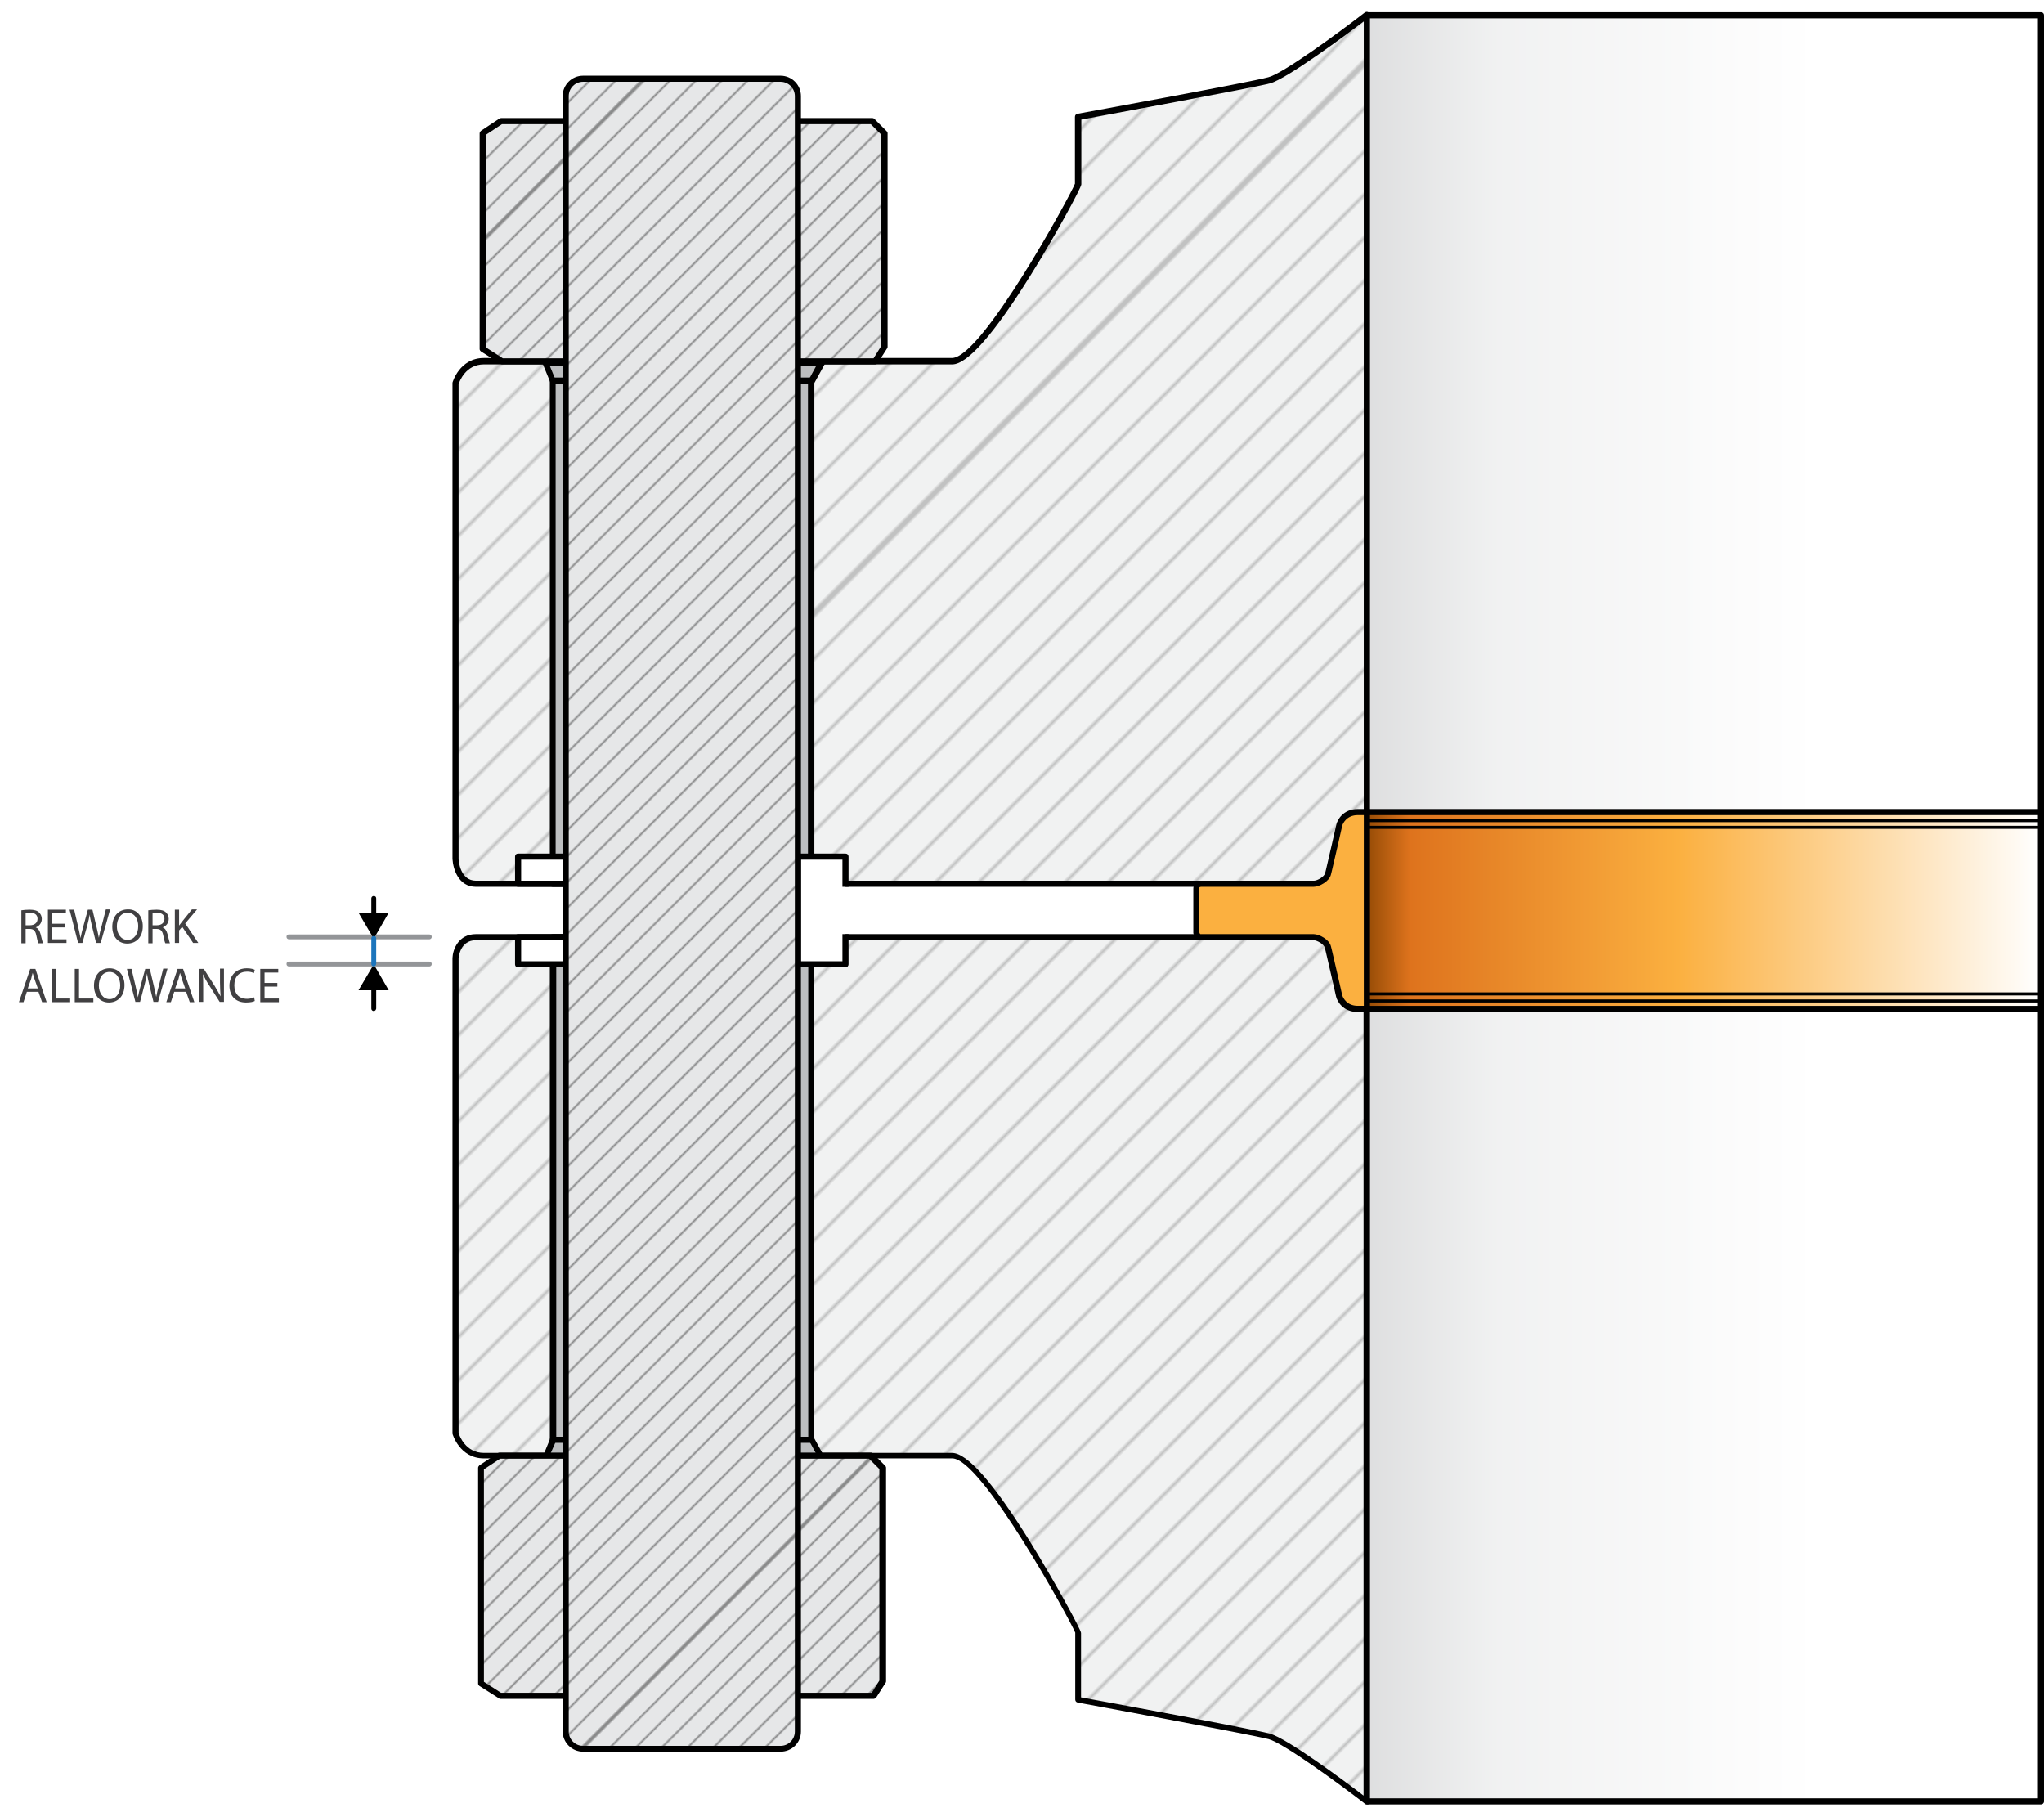 <?xml version="1.0" encoding="utf-8"?>
<!-- Generator: Adobe Illustrator 19.2.0, SVG Export Plug-In . SVG Version: 6.00 Build 0)  -->
<svg version="1.1" id="Layer_1" xmlns="http://www.w3.org/2000/svg" xmlns:xlink="http://www.w3.org/1999/xlink" x="0px" y="0px"
	 viewBox="0 0 669.9 595.3" style="enable-background:new 0 0 669.9 595.3;" xml:space="preserve">
<style type="text/css">
	.st0{fill:none;}
	.st1{fill:none;stroke:#000000;}
	.st2{fill:#414042;}
	.st3{fill:#F1F2F2;}
	.st4{opacity:0.2;fill:url(#SVGID_1_);}
	.st5{opacity:0.2;fill:url(#SVGID_2_);}
	.st6{fill:#FFFFFF;}
	.st7{opacity:0.3;fill:url(#SVGID_3_);}
	.st8{fill:#BCBEC0;}
	.st9{fill:#E6E7E8;}
	.st10{opacity:0.4;fill:url(#SVGID_4_);}
	.st11{opacity:0.4;fill:url(#SVGID_5_);}
	.st12{fill:#FBB040;}
	.st13{fill:url(#SVGID_6_);}
	.st14{fill:#FFFFFF;stroke:#000000;stroke-width:2;stroke-linejoin:round;stroke-miterlimit:10;}
	.st15{fill:#939598;}
	.st16{opacity:0.4;fill:url(#SVGID_7_);}
	.st17{fill:#1C75BC;}
</style>
<pattern  x="-15.2" width="772" height="621" patternUnits="userSpaceOnUse" id="stripe_2" viewBox="0 -621 772 621" style="overflow:visible;">
	<g>
		<rect y="-621" class="st0" width="772" height="621"/>
		<line class="st1" x1="0" y1="-620.5" x2="772" y2="-620.5"/>
		<line class="st1" x1="0" y1="-610.5" x2="772" y2="-610.5"/>
		<line class="st1" x1="0" y1="-600.5" x2="772" y2="-600.5"/>
		<line class="st1" x1="0" y1="-590.5" x2="772" y2="-590.5"/>
		<line class="st1" x1="0" y1="-580.5" x2="772" y2="-580.5"/>
		<line class="st1" x1="0" y1="-570.5" x2="772" y2="-570.5"/>
		<line class="st1" x1="0" y1="-560.5" x2="772" y2="-560.5"/>
		<line class="st1" x1="0" y1="-550.5" x2="772" y2="-550.5"/>
		<line class="st1" x1="0" y1="-540.5" x2="772" y2="-540.5"/>
		<line class="st1" x1="0" y1="-530.5" x2="772" y2="-530.5"/>
		<line class="st1" x1="0" y1="-520.5" x2="772" y2="-520.5"/>
		<line class="st1" x1="0" y1="-510.5" x2="772" y2="-510.5"/>
		<line class="st1" x1="0" y1="-500.5" x2="772" y2="-500.5"/>
		<line class="st1" x1="0" y1="-490.5" x2="772" y2="-490.5"/>
		<line class="st1" x1="0" y1="-480.5" x2="772" y2="-480.5"/>
		<line class="st1" x1="0" y1="-470.5" x2="772" y2="-470.5"/>
		<line class="st1" x1="0" y1="-460.5" x2="772" y2="-460.5"/>
		<line class="st1" x1="0" y1="-450.5" x2="772" y2="-450.5"/>
		<line class="st1" x1="0" y1="-440.5" x2="772" y2="-440.5"/>
		<line class="st1" x1="0" y1="-430.5" x2="772" y2="-430.5"/>
		<line class="st1" x1="0" y1="-420.5" x2="772" y2="-420.5"/>
		<line class="st1" x1="0" y1="-410.5" x2="772" y2="-410.5"/>
		<line class="st1" x1="0" y1="-400.5" x2="772" y2="-400.5"/>
		<line class="st1" x1="0" y1="-390.5" x2="772" y2="-390.5"/>
		<line class="st1" x1="0" y1="-380.5" x2="772" y2="-380.5"/>
		<line class="st1" x1="0" y1="-370.5" x2="772" y2="-370.5"/>
		<line class="st1" x1="0" y1="-360.5" x2="772" y2="-360.5"/>
		<line class="st1" x1="0" y1="-350.5" x2="772" y2="-350.5"/>
		<line class="st1" x1="0" y1="-340.5" x2="772" y2="-340.5"/>
		<line class="st1" x1="0" y1="-330.5" x2="772" y2="-330.5"/>
		<line class="st1" x1="0" y1="-320.5" x2="772" y2="-320.5"/>
		<line class="st1" x1="0" y1="-310.5" x2="772" y2="-310.5"/>
		<line class="st1" x1="0" y1="-300.5" x2="772" y2="-300.5"/>
		<line class="st1" x1="0" y1="-290.5" x2="772" y2="-290.5"/>
		<line class="st1" x1="0" y1="-280.5" x2="772" y2="-280.5"/>
		<line class="st1" x1="0" y1="-270.5" x2="772" y2="-270.5"/>
		<line class="st1" x1="0" y1="-260.5" x2="772" y2="-260.5"/>
		<line class="st1" x1="0" y1="-250.5" x2="772" y2="-250.5"/>
		<line class="st1" x1="0" y1="-240.5" x2="772" y2="-240.5"/>
		<line class="st1" x1="0" y1="-230.5" x2="772" y2="-230.5"/>
		<line class="st1" x1="0" y1="-220.5" x2="772" y2="-220.5"/>
		<line class="st1" x1="0" y1="-210.5" x2="772" y2="-210.5"/>
		<line class="st1" x1="0" y1="-200.5" x2="772" y2="-200.5"/>
		<line class="st1" x1="0" y1="-190.5" x2="772" y2="-190.5"/>
		<line class="st1" x1="0" y1="-180.5" x2="772" y2="-180.5"/>
		<line class="st1" x1="0" y1="-170.5" x2="772" y2="-170.5"/>
		<line class="st1" x1="0" y1="-160.5" x2="772" y2="-160.5"/>
		<line class="st1" x1="0" y1="-150.5" x2="772" y2="-150.5"/>
		<line class="st1" x1="0" y1="-140.5" x2="772" y2="-140.5"/>
		<line class="st1" x1="0" y1="-130.5" x2="772" y2="-130.5"/>
		<line class="st1" x1="0" y1="-120.5" x2="772" y2="-120.5"/>
		<line class="st1" x1="0" y1="-110.5" x2="772" y2="-110.5"/>
		<line class="st1" x1="0" y1="-100.5" x2="772" y2="-100.5"/>
		<line class="st1" x1="0" y1="-90.5" x2="772" y2="-90.5"/>
		<line class="st1" x1="0" y1="-80.5" x2="772" y2="-80.5"/>
		<line class="st1" x1="0" y1="-70.5" x2="772" y2="-70.5"/>
		<line class="st1" x1="0" y1="-60.5" x2="772" y2="-60.5"/>
		<line class="st1" x1="0" y1="-50.5" x2="772" y2="-50.5"/>
		<line class="st1" x1="0" y1="-40.5" x2="772" y2="-40.5"/>
		<line class="st1" x1="0" y1="-30.5" x2="772" y2="-30.5"/>
		<line class="st1" x1="0" y1="-20.5" x2="772" y2="-20.5"/>
		<line class="st1" x1="0" y1="-10.5" x2="772" y2="-10.5"/>
		<line class="st1" x1="0" y1="-0.5" x2="772" y2="-0.5"/>
	</g>
</pattern>
<g>
	<g>
		<path class="st2" d="M7,298.3c0.7-0.1,1.7-0.2,2.7-0.2c1.5,0,2.5,0.3,3.1,0.9c0.5,0.5,0.9,1.2,0.9,2.1c0,1.4-0.9,2.4-2,2.8v0
			c0.8,0.3,1.3,1.1,1.6,2.2c0.4,1.5,0.6,2.6,0.8,3h-1.5c-0.2-0.3-0.4-1.2-0.7-2.6c-0.3-1.5-0.9-2.1-2.2-2.1H8.4v4.7H7V298.3z
			 M8.4,303.2h1.4c1.5,0,2.5-0.8,2.5-2.1c0-1.4-1-2-2.5-2c-0.7,0-1.2,0.1-1.4,0.1V303.2z"/>
		<path class="st2" d="M21.3,303.9h-4.2v3.9h4.7v1.2h-6.1v-10.9h5.9v1.2h-4.5v3.4h4.2V303.9z"/>
		<path class="st2" d="M25.6,309l-2.8-10.9h1.5l1.3,5.5c0.3,1.4,0.6,2.7,0.8,3.8h0c0.2-1.1,0.5-2.4,0.9-3.8l1.5-5.5h1.5l1.3,5.5
			c0.3,1.3,0.6,2.6,0.8,3.7h0c0.2-1.2,0.5-2.4,0.9-3.8l1.4-5.5h1.4L33,309h-1.5l-1.4-5.7c-0.3-1.4-0.6-2.5-0.7-3.6h0
			c-0.2,1.1-0.4,2.1-0.8,3.6L27,309H25.6z"/>
		<path class="st2" d="M46.8,303.5c0,3.7-2.3,5.7-5.1,5.7c-2.9,0-4.9-2.2-4.9-5.5c0-3.5,2.1-5.7,5.1-5.7
			C44.8,297.9,46.8,300.2,46.8,303.5z M38.3,303.6c0,2.3,1.3,4.4,3.5,4.4c2.2,0,3.5-2,3.5-4.5c0-2.2-1.1-4.4-3.5-4.4
			C39.5,299.1,38.3,301.2,38.3,303.6z"/>
		<path class="st2" d="M48.6,298.3c0.7-0.1,1.7-0.2,2.7-0.2c1.5,0,2.5,0.3,3.1,0.9c0.5,0.5,0.9,1.2,0.9,2.1c0,1.4-0.9,2.4-2,2.8v0
			c0.8,0.3,1.3,1.1,1.6,2.2c0.4,1.5,0.6,2.6,0.8,3h-1.5c-0.2-0.3-0.4-1.2-0.7-2.6c-0.3-1.5-0.9-2.1-2.2-2.1H50v4.7h-1.4V298.3z
			 M50,303.2h1.4c1.5,0,2.5-0.8,2.5-2.1c0-1.4-1-2-2.5-2c-0.7,0-1.2,0.1-1.4,0.1V303.2z"/>
		<path class="st2" d="M57.3,298.1h1.4v5.2h0c0.3-0.4,0.6-0.8,0.9-1.2l3.3-4.1h1.7l-3.9,4.6L65,309h-1.7l-3.6-5.3l-1,1.2v4.1h-1.4
			V298.1z"/>
		<path class="st2" d="M8.8,325l-1.1,3.4H6.2l3.7-10.9h1.7l3.7,10.9h-1.5l-1.2-3.4H8.8z M12.4,323.9l-1.1-3.1
			c-0.2-0.7-0.4-1.4-0.6-2h0c-0.2,0.6-0.3,1.3-0.5,2l-1.1,3.1H12.4z"/>
		<path class="st2" d="M16.9,317.5h1.4v9.7H23v1.2h-6.1V317.5z"/>
		<path class="st2" d="M24.5,317.5h1.4v9.7h4.7v1.2h-6.1V317.5z"/>
		<path class="st2" d="M40.8,322.8c0,3.7-2.3,5.7-5.1,5.7c-2.9,0-4.9-2.2-4.9-5.5c0-3.5,2.1-5.7,5.1-5.7
			C38.9,317.3,40.8,319.6,40.8,322.8z M32.4,323c0,2.3,1.3,4.4,3.5,4.4c2.2,0,3.5-2,3.5-4.5c0-2.2-1.1-4.4-3.5-4.4
			C33.5,318.5,32.4,320.6,32.4,323z"/>
		<path class="st2" d="M44.4,328.4l-2.8-10.9h1.5l1.3,5.5c0.3,1.4,0.6,2.7,0.8,3.8h0c0.2-1.1,0.5-2.4,0.9-3.8l1.5-5.5h1.5l1.3,5.5
			c0.3,1.3,0.6,2.6,0.8,3.7h0c0.2-1.2,0.5-2.4,0.9-3.8l1.4-5.5h1.4l-3.1,10.9h-1.5l-1.4-5.7c-0.3-1.4-0.6-2.5-0.7-3.6h0
			c-0.2,1.1-0.4,2.1-0.8,3.6l-1.5,5.7H44.4z"/>
		<path class="st2" d="M57.1,325l-1.1,3.4h-1.5l3.7-10.9H60l3.7,10.9h-1.5L61,325H57.1z M60.7,323.9l-1.1-3.1
			c-0.2-0.7-0.4-1.4-0.6-2h0c-0.2,0.6-0.3,1.3-0.5,2l-1.1,3.1H60.7z"/>
		<path class="st2" d="M65.3,328.4v-10.9h1.5l3.5,5.5c0.8,1.3,1.4,2.4,2,3.5l0,0c-0.1-1.5-0.2-2.8-0.2-4.5v-4.6h1.3v10.9H72
			l-3.5-5.5c-0.8-1.2-1.5-2.5-2-3.6l0,0c0.1,1.4,0.1,2.7,0.1,4.5v4.6H65.3z"/>
		<path class="st2" d="M83.5,328c-0.5,0.3-1.5,0.5-2.9,0.5c-3.1,0-5.4-1.9-5.4-5.5c0-3.4,2.3-5.7,5.7-5.7c1.4,0,2.2,0.3,2.6,0.5
			l-0.3,1.1c-0.5-0.3-1.3-0.5-2.2-0.5c-2.6,0-4.2,1.6-4.2,4.5c0,2.7,1.5,4.4,4.2,4.4c0.9,0,1.7-0.2,2.3-0.5L83.5,328z"/>
		<path class="st2" d="M90.9,323.3h-4.2v3.9h4.7v1.2h-6.1v-10.9h5.9v1.2h-4.5v3.4h4.2V323.3z"/>
	</g>
	<g>
		<g>
			<path class="st3" d="M149.3,281.4V125.7c0,0,2-7.3,9.3-7.3c7.3,0,142.3,0,153.3,0s41.3-57,41.3-58c0-1,0-22,0-22
				s56.3-10.3,62.7-12C422.3,24.7,448,5,448,5v284.6H277.1l0,0l-53.4,0c0,0-65.8,0-67.7,0C149.6,289.6,149.3,281.4,149.3,281.4z"/>
			<pattern  id="SVGID_1_" xlink:href="#stripe_2" patternTransform="matrix(0.707 -0.707 0.707 0.707 1837.963 -6638.67)">
			</pattern>
			<path class="st4" d="M149.3,281.4V125.7c0,0,2-7.3,9.3-7.3c7.3,0,142.3,0,153.3,0s41.3-57,41.3-58c0-1,0-22,0-22
				s56.3-10.3,62.7-12C422.3,24.7,448,5,448,5v284.6H277.1l0,0l-53.4,0c0,0-65.8,0-67.7,0C149.6,289.6,149.3,281.4,149.3,281.4z"/>
		</g>
		<path d="M448,290.6H156c-5.8,0-7.5-5.9-7.7-9.1c0,0,0,0,0,0V125.7c0-0.1,0-0.2,0-0.3c0-0.1,2.3-8.1,10.3-8.1H312
			c9.8,0,38.9-53.4,40.3-57.1V38.3c0-0.5,0.3-0.9,0.8-1c0.6-0.1,56.4-10.3,62.6-12c4.9-1.3,22.8-14.4,31.6-21.2
			c0.3-0.2,0.7-0.3,1.1-0.1c0.3,0.2,0.6,0.5,0.6,0.9v284.6C449,290.1,448.5,290.6,448,290.6z M223.7,288.6l223.3,0V7
			c-5.8,4.4-25.2,18.8-30.7,20.3c-6,1.6-54.7,10.5-61.9,11.9v21.2c0,1.1-8.8,17.3-16.7,29.9c-12,19.3-20.7,29.1-25.6,29.1H158.6
			c-6,0-8,5.6-8.3,6.5v155.6c0,0.5,0.5,7.1,5.7,7.1L223.7,288.6z"/>
	</g>
	<g>
		<g>
			<path class="st3" d="M149.3,313.9v155.8c0,0,2,7.3,9.3,7.3c7.3,0,142.3,0,153.3,0s41.3,57,41.3,58c0,1,0,22,0,22
				s56.3,10.3,62.7,12c6.3,1.7,32,21.3,32,21.3V307.1H277.1h-53.4c0,0-65.8,0-67.7,0C149.6,307.1,149.3,313.9,149.3,313.9z"/>
			
				<pattern  id="SVGID_2_" xlink:href="#stripe_2" patternTransform="matrix(0.707 -0.707 -0.707 -0.707 -9235.686 -18502.031)">
			</pattern>
			<path class="st5" d="M149.3,313.9v155.8c0,0,2,7.3,9.3,7.3c7.3,0,142.3,0,153.3,0s41.3,57,41.3,58c0,1,0,22,0,22
				s56.3,10.3,62.7,12c6.3,1.7,32,21.3,32,21.3V307.1H277.1h-53.4c0,0-65.8,0-67.7,0C149.6,307.1,149.3,313.9,149.3,313.9z"/>
		</g>
		<path d="M448,591.3c-0.2,0-0.4-0.1-0.6-0.2c-8.8-6.8-26.8-19.9-31.6-21.2c-6.2-1.6-62-11.9-62.6-12c-0.5-0.1-0.8-0.5-0.8-1v-21.9
			c-1.5-3.8-30.6-57.1-40.3-57.1H158.6c-8,0-10.3-8-10.3-8.1c0-0.1,0-0.2,0-0.3V313.9c0,0,0,0,0,0c0.1-2.7,1.9-7.8,7.7-7.8h292
			c0.6,0,1,0.4,1,1v283.3c0,0.4-0.2,0.7-0.6,0.9C448.3,591.3,448.1,591.3,448,591.3z M354.3,556.2c7.2,1.3,56,10.3,61.9,11.9
			c5.6,1.5,25,15.9,30.7,20.3V308.1H156c-5.2,0-5.6,5.4-5.7,5.9v155.6c0.3,0.9,2.3,6.5,8.3,6.5H312c5,0,13.6,9.8,25.6,29.1
			c7.8,12.6,16.7,28.8,16.7,29.9V556.2z"/>
	</g>
	<g>
		<g>
			<rect x="448" y="5" class="st6" width="220.9" height="585.3"/>
			<linearGradient id="SVGID_3_" gradientUnits="userSpaceOnUse" x1="447.963" y1="297.668" x2="668.877" y2="297.668">
				<stop  offset="0" style="stop-color:#939598"/>
				<stop  offset="0.194" style="stop-color:#D1D3D4"/>
				<stop  offset="0.65" style="stop-color:#FFFFFF"/>
			</linearGradient>
			<rect x="448" y="5" class="st7" width="220.9" height="585.3"/>
		</g>
		<path d="M668.9,591.3H448c-0.6,0-1-0.4-1-1V5c0-0.6,0.4-1,1-1h220.9c0.6,0,1,0.4,1,1v585.3C669.9,590.9,669.4,591.3,668.9,591.3z
			 M449,589.3h218.9V6H449V589.3z"/>
	</g>
	<g>
		<g>
			<polygon class="st8" points="265.8,289.6 181.2,289.6 181.2,124.7 178.8,119 269.3,119 265.8,125.2 			"/>
			<path d="M265.8,290.6h-84.6c-0.6,0-1-0.4-1-1V124.9l-2.3-5.6c-0.1-0.3-0.1-0.7,0.1-0.9s0.5-0.4,0.8-0.4h90.5
				c0.4,0,0.7,0.2,0.9,0.5s0.2,0.7,0,1l-3.3,6v164.1C266.8,290.1,266.4,290.6,265.8,290.6z M182.2,288.6h82.6V125.2
				c0-0.2,0-0.3,0.1-0.5l2.6-4.8h-87.3l1.8,4.4c0.1,0.1,0.1,0.3,0.1,0.4V288.6z"/>
		</g>
		<g>
			<line class="st8" x1="181.2" y1="124.7" x2="265.8" y2="124.7"/>
			<path d="M265.8,125.7h-84.6c-0.6,0-1-0.4-1-1s0.4-1,1-1h84.6c0.6,0,1,0.4,1,1S266.4,125.7,265.8,125.7z"/>
		</g>
	</g>
	<g>
		<g>
			<polyline class="st8" points="181.2,314.2 181.2,471.9 178.8,477.6 269.3,477.6 265.8,471.4 265.8,307.1 181.2,307.1 
				181.2,314.2 			"/>
			<path d="M269.3,478.6h-90.5c-0.3,0-0.6-0.2-0.8-0.4c-0.2-0.3-0.2-0.6-0.1-0.9l2.3-5.6V307.1c0-0.6,0.4-1,1-1h84.6
				c0.6,0,1,0.4,1,1v164.1l3.3,6c0.2,0.3,0.2,0.7,0,1S269.6,478.6,269.3,478.6z M180.3,476.6h87.3l-2.6-4.8
				c-0.1-0.1-0.1-0.3-0.1-0.5V308.1h-82.6v163.8c0,0.1,0,0.3-0.1,0.4L180.3,476.6z M181.2,471.9L181.2,471.9L181.2,471.9z"/>
		</g>
		<g>
			<line class="st8" x1="181.2" y1="471.8" x2="265.8" y2="471.8"/>
			<path d="M265.8,472.8h-84.6c-0.6,0-1-0.4-1-1s0.4-1,1-1h84.6c0.6,0,1,0.4,1,1S266.4,472.8,265.8,472.8z"/>
		</g>
	</g>
	<g>
		<g>
			<polygon class="st9" points="158.2,43.7 164.2,39.7 285.9,39.7 289.9,43.7 289.9,113.7 286.9,118.4 164.5,118.4 158.2,114.4 			
				"/>
			<pattern  id="SVGID_4_" xlink:href="#stripe_2" patternTransform="matrix(0.424 -0.424 0.424 0.424 -1829.764 -7412.069)">
			</pattern>
			<polygon class="st10" points="158.2,43.7 164.2,39.7 285.9,39.7 289.9,43.7 289.9,113.7 286.9,118.4 164.5,118.4 158.2,114.4 			
				"/>
		</g>
		<path d="M286.9,119.4H164.5c-0.2,0-0.4-0.1-0.5-0.2l-6.3-4c-0.3-0.2-0.5-0.5-0.5-0.8V43.7c0-0.3,0.2-0.6,0.4-0.8l6-4
			c0.2-0.1,0.4-0.2,0.6-0.2h121.7c0.3,0,0.5,0.1,0.7,0.3l4,4c0.2,0.2,0.3,0.4,0.3,0.7v70c0,0.2-0.1,0.4-0.2,0.5l-3,4.7
			C287.5,119.2,287.2,119.4,286.9,119.4z M164.8,117.4h121.5l2.5-4V44.1l-3.4-3.4H164.5l-5.3,3.5v69.6L164.8,117.4z"/>
	</g>
	<g>
		<g>
			<polygon class="st9" points="157.6,481.1 163.6,477.1 285.3,477.1 289.3,481.1 289.3,551.1 286.3,555.7 164,555.7 157.6,551.7 
							"/>
			<pattern  id="SVGID_5_" xlink:href="#stripe_2" patternTransform="matrix(0.424 -0.424 0.424 0.424 -1829.764 -7412.667)">
			</pattern>
			<polygon class="st11" points="157.6,481.1 163.6,477.1 285.3,477.1 289.3,481.1 289.3,551.1 286.3,555.7 164,555.7 157.6,551.7 
							"/>
		</g>
		<path d="M286.3,556.7H164c-0.2,0-0.4-0.1-0.5-0.2l-6.3-4c-0.3-0.2-0.5-0.5-0.5-0.8v-70.7c0-0.3,0.2-0.6,0.4-0.8l6-4
			c0.2-0.1,0.4-0.2,0.6-0.2h121.7c0.3,0,0.5,0.1,0.7,0.3l4,4c0.2,0.2,0.3,0.4,0.3,0.7v70c0,0.2-0.1,0.4-0.2,0.5l-3,4.7
			C286.9,556.5,286.6,556.7,286.3,556.7z M164.2,554.7h121.5l2.5-4v-69.3l-3.4-3.4H163.9l-5.3,3.5v69.6L164.2,554.7z"/>
	</g>
	<g>
		<path class="st12" d="M448,266.1c-1.8,0-2.9,0-3.1,0c-4.1,0-5.8,3.1-6,4.3c-0.2,1.1-3.3,14.4-3.7,16c-0.4,1.6-3.1,3.3-4.7,3.3
			c-1.4,0-34.9,0-36.9,0c-1.6,0-1.6,1.6-1.6,1.6v14.3c0,0,0.4,1.6,1.3,1.6c0.9,0,35.7,0,37.1,0c1.6,0,4.3,1.7,4.7,3.3
			c0.4,1.6,3.5,14.9,3.7,16c0.2,1.1,1.9,4.3,6,4.3c0.2,0,1.3,0,3.1,0V266.1z"/>
		<path d="M448,331.6h-3.1c-4.9,0-6.7-3.7-7-5c-0.2-1-2.6-11.4-3.4-14.8l-0.3-1.2c-0.2-1.1-2.5-2.5-3.7-2.5h-37.1
			c-1.6,0-2.2-2-2.3-2.3c0-0.1,0-0.2,0-0.3v-14.3c0-1.1,0.7-2.6,2.6-2.6h36.9c1.2,0,3.5-1.4,3.7-2.5l0.3-1.2
			c0.8-3.4,3.2-13.8,3.4-14.8c0.3-1.3,2.1-5,7-5h3.1c0.6,0,1,0.4,1,1v64.5C449,331.1,448.5,331.6,448,331.6z M393.4,306.1h37.1
			c1.9,0,5.2,1.8,5.7,4l0.3,1.2c0.9,3.8,3.2,13.8,3.4,14.8c0.2,0.7,1.4,3.5,5.1,3.5h2.1v-62.5h-2.1c-3.6,0-4.9,2.7-5.1,3.5
			c-0.2,1-2.5,11-3.4,14.8l-0.3,1.2c-0.5,2.2-3.8,4-5.7,4h-36.9c-0.5,0-0.6,0.3-0.6,0.6v14.1C393.1,305.6,393.2,306,393.4,306.1z"/>
	</g>
	<g>
		<linearGradient id="SVGID_6_" gradientUnits="userSpaceOnUse" x1="447.963" y1="298.316" x2="668.877" y2="298.316">
			<stop  offset="0" style="stop-color:#964C06"/>
			<stop  offset="6.451610e-002" style="stop-color:#DE731D"/>
			<stop  offset="0.462" style="stop-color:#FBB040"/>
			<stop  offset="1" style="stop-color:#FFFFFF"/>
		</linearGradient>
		<rect x="448" y="266.1" class="st13" width="220.9" height="64.5"/>
		<path d="M668.9,331.6H448c-0.6,0-1-0.4-1-1v-64.5c0-0.6,0.4-1,1-1h220.9c0.6,0,1,0.4,1,1v64.5
			C669.9,331.1,669.4,331.6,668.9,331.6z M449,329.6h218.9v-62.5H449V329.6z"/>
	</g>
	<path d="M668.9,269.4H448c-0.3,0-0.5-0.2-0.5-0.5s0.2-0.5,0.5-0.5h220.9c0.3,0,0.5,0.2,0.5,0.5S669.2,269.4,668.9,269.4z"/>
	<path d="M668.9,271.6H448c-0.3,0-0.5-0.2-0.5-0.5s0.2-0.5,0.5-0.5h220.9c0.3,0,0.5,0.2,0.5,0.5S669.2,271.6,668.9,271.6z"/>
	<path d="M668.9,326.2H448c-0.3,0-0.5-0.2-0.5-0.5s0.2-0.5,0.5-0.5h220.9c0.3,0,0.5,0.2,0.5,0.5S669.2,326.2,668.9,326.2z"/>
	<path d="M668.9,328.5H448c-0.3,0-0.5-0.2-0.5-0.5s0.2-0.5,0.5-0.5h220.9c0.3,0,0.5,0.2,0.5,0.5S669.2,328.5,668.9,328.5z"/>
	<g>
		<rect x="169.8" y="307.1" class="st6" width="65" height="8.9"/>
		<path d="M234.8,317h-65c-0.6,0-1-0.4-1-1v-8.9c0-0.6,0.4-1,1-1h65c0.6,0,1,0.4,1,1v8.9C235.8,316.5,235.3,317,234.8,317z
			 M170.8,315h63v-6.9h-63V315z"/>
	</g>
	<path class="st14" d="M277.1,304.9"/>
	<path class="st14" d="M277.1,291"/>
	<path class="st15" d="M140.7,307.8h-46c-0.4,0-0.8-0.3-0.8-0.8s0.3-0.8,0.8-0.8h46c0.4,0,0.8,0.3,0.8,0.8S141.1,307.8,140.7,307.8z
		"/>
	<g>
		<path d="M122.5,301.3c-0.4,0-0.8-0.3-0.8-0.8v-6.1c0-0.4,0.3-0.8,0.8-0.8s0.8,0.3,0.8,0.8v6.1
			C123.2,300.9,122.9,301.3,122.5,301.3z"/>
		<g>
			<polygon points="117.5,299.1 122.5,307.6 127.4,299.1 			"/>
		</g>
	</g>
	<g>
		<path d="M122.5,331.3c-0.4,0-0.8-0.3-0.8-0.8v-7.5c0-0.4,0.3-0.8,0.8-0.8s0.8,0.3,0.8,0.8v7.5C123.2,331,122.9,331.3,122.5,331.3z
			"/>
		<g>
			<polygon points="117.5,324.5 122.5,316 127.4,324.5 			"/>
		</g>
	</g>
	<g>
		<rect x="169.8" y="280.6" class="st6" width="65" height="8.9"/>
		<path d="M234.8,290.6h-65c-0.6,0-1-0.4-1-1v-8.9c0-0.6,0.4-1,1-1h65c0.6,0,1,0.4,1,1v8.9C235.8,290.1,235.3,290.6,234.8,290.6z
			 M170.8,288.6h63v-6.9h-63V288.6z"/>
	</g>
	<g>
		<polyline class="st6" points="277.1,306.1 277.1,316 261.5,316 261.5,280.7 277.1,280.7 277.1,290.6 		"/>
		<path d="M277.1,317h-15.6c-0.6,0-1-0.4-1-1v-35.3c0-0.6,0.4-1,1-1h15.6c0.6,0,1,0.4,1,1v9.9h-2v-8.9h-13.6V315h13.6v-8.9h2v9.9
			C278.1,316.5,277.7,317,277.1,317z"/>
	</g>
	<g>
		<g>
			<path class="st9" d="M261.5,567.4c0,3.1-2.6,5.7-5.7,5.7h-64.7c-3.1,0-5.7-2.6-5.7-5.7V31.5c0-3.1,2.6-5.7,5.7-5.7h64.7
				c3.1,0,5.7,2.6,5.7,5.7V567.4z"/>
			<pattern  id="SVGID_7_" xlink:href="#stripe_2" patternTransform="matrix(0.424 -0.424 0.424 0.424 -1829.764 -7412.069)">
			</pattern>
			<path class="st16" d="M261.5,567.4c0,3.1-2.6,5.7-5.7,5.7h-64.7c-3.1,0-5.7-2.6-5.7-5.7V31.5c0-3.1,2.6-5.7,5.7-5.7h64.7
				c3.1,0,5.7,2.6,5.7,5.7V567.4z"/>
		</g>
		<path d="M255.8,574h-64.7c-3.7,0-6.7-3-6.7-6.7V31.5c0-3.7,3-6.7,6.7-6.7h64.7c3.7,0,6.7,3,6.7,6.7v535.9
			C262.5,571.1,259.5,574,255.8,574z M191.1,26.8c-2.6,0-4.7,2.1-4.7,4.7v535.9c0,2.6,2.1,4.7,4.7,4.7h64.7c2.6,0,4.7-2.1,4.7-4.7
			V31.5c0-2.6-2.1-4.7-4.7-4.7H191.1z"/>
	</g>
	<path class="st15" d="M140.7,316.7h-46c-0.4,0-0.8-0.3-0.8-0.8s0.3-0.8,0.8-0.8h46c0.4,0,0.8,0.3,0.8,0.8S141.1,316.7,140.7,316.7z
		"/>
	<path class="st17" d="M122.5,316.7c-0.4,0-0.8-0.3-0.8-0.8v-8.4c0-0.4,0.3-0.8,0.8-0.8s0.8,0.3,0.8,0.8v8.4
		C123.2,316.4,122.9,316.7,122.5,316.7z"/>
</g>
</svg>
